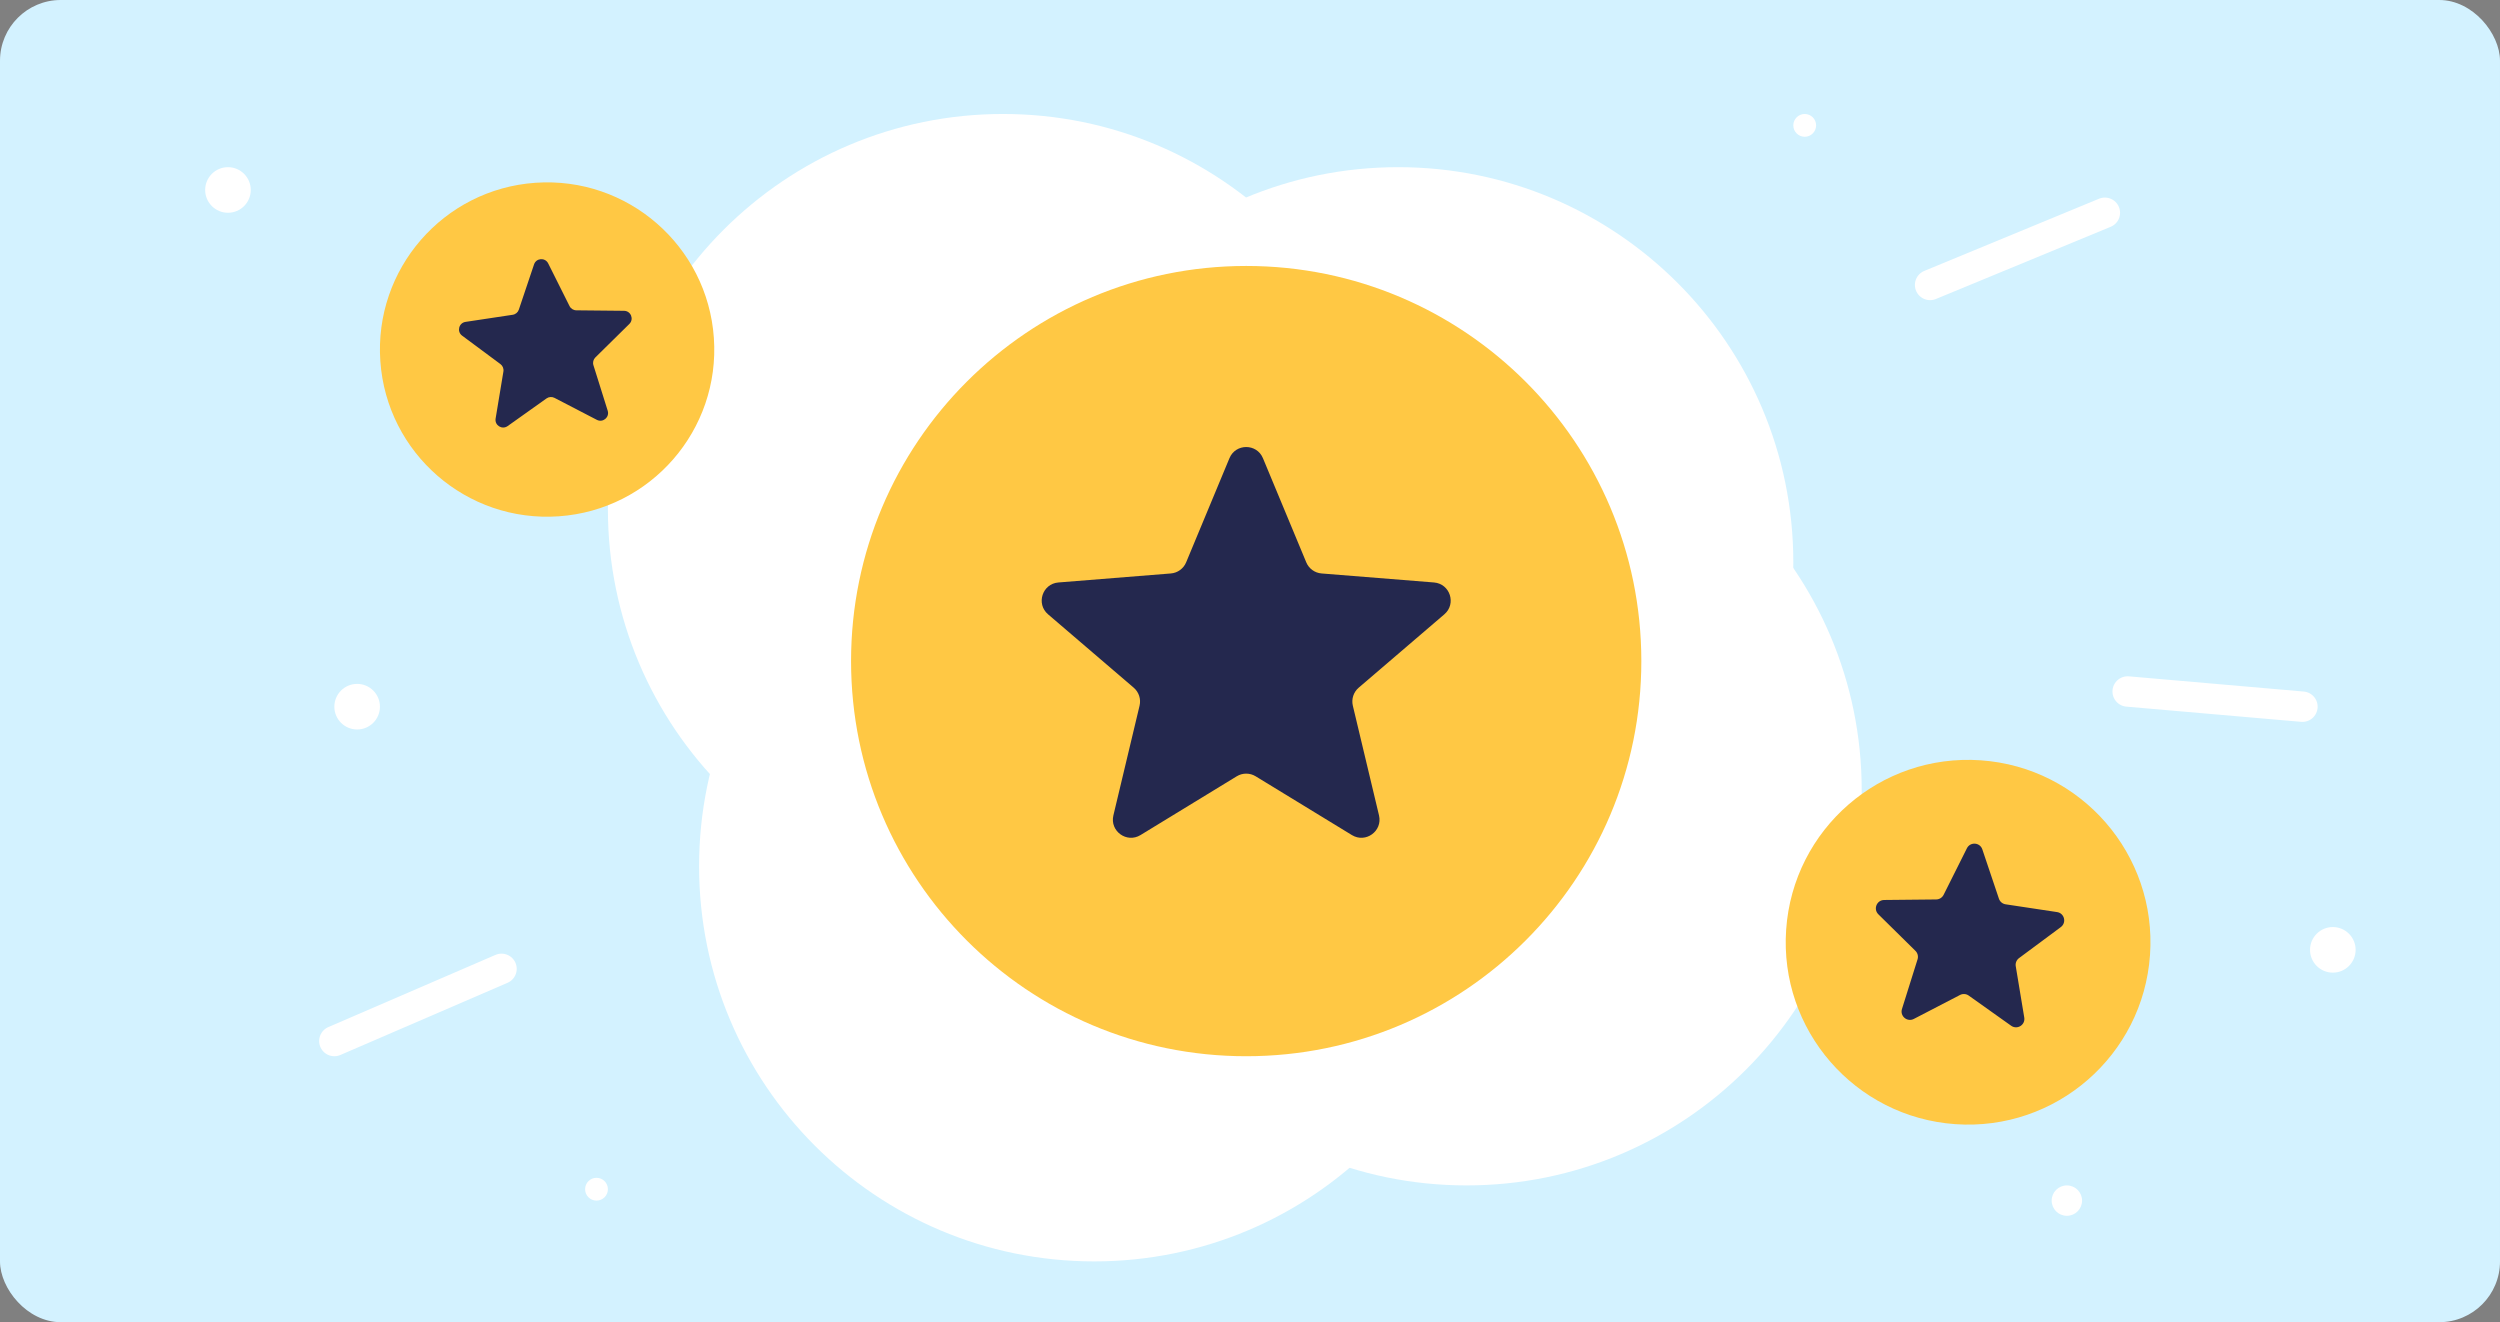 <svg width="329" height="174" viewBox="0 0 329 174" fill="none" xmlns="http://www.w3.org/2000/svg">
<rect x="0" y="0" width="329" height="174" fill="#808080" stroke="none"/>
<rect width="329" height="174" rx="8" fill="#D3F2FF"/>
<path d="M132 119C160.719 119 184 95.719 184 67C184 38.281 160.719 15 132 15C103.281 15 80 38.281 80 67C80 95.719 103.281 119 132 119Z" fill="white"/>
<path d="M193 156C221.719 156 245 132.719 245 104C245 75.281 221.719 52 193 52C164.281 52 141 75.281 141 104C141 132.719 164.281 156 193 156Z" fill="white"/>
<path d="M144 166C172.719 166 196 142.719 196 114C196 85.281 172.719 62 144 62C115.281 62 92 85.281 92 114C92 142.719 115.281 166 144 166Z" fill="white"/>
<path d="M184 126C212.719 126 236 102.719 236 74C236 45.281 212.719 22 184 22C155.281 22 132 45.281 132 74C132 102.719 155.281 126 184 126Z" fill="white"/>
<path d="M164 139C192.719 139 216 115.719 216 87C216 58.281 192.719 35 164 35C135.281 35 112 58.281 112 87C112 115.719 135.281 139 164 139Z" fill="#FFC844"/>
<path d="M161.796 60.299C162.611 58.339 165.389 58.339 166.204 60.299L171.904 74.004C172.248 74.831 173.025 75.395 173.917 75.467L188.713 76.653C190.83 76.823 191.688 79.464 190.075 80.845L178.802 90.501C178.123 91.084 177.826 91.997 178.033 92.868L181.478 107.306C181.97 109.371 179.723 111.004 177.912 109.897L165.244 102.16C164.48 101.693 163.52 101.693 162.756 102.16L150.088 109.897C148.277 111.004 146.03 109.371 146.522 107.306L149.967 92.868C150.174 91.997 149.877 91.084 149.198 90.501L137.925 80.845C136.312 79.464 137.17 76.823 139.287 76.653L154.083 75.467C154.975 75.395 155.752 74.831 156.096 74.004L161.796 60.299Z" fill="#24284E"/>
<path d="M257.326 147.94C270.548 148.865 282.017 138.895 282.942 125.673C283.866 112.45 273.897 100.982 260.674 100.057C247.452 99.132 235.983 109.102 235.059 122.324C234.134 135.547 244.103 147.015 257.326 147.94Z" fill="#FFC844"/>
<path d="M258.845 111.633C259.284 110.757 260.562 110.846 260.874 111.775L263.058 118.269C263.189 118.66 263.529 118.945 263.938 119.007L270.712 120.03C271.681 120.176 271.991 121.419 271.204 122.004L265.703 126.087C265.371 126.333 265.205 126.744 265.272 127.151L266.393 133.91C266.554 134.877 265.467 135.556 264.668 134.988L259.085 131.018C258.748 130.778 258.306 130.747 257.939 130.938L251.858 134.092C250.988 134.543 250.006 133.719 250.299 132.784L252.35 126.248C252.474 125.854 252.366 125.423 252.072 125.133L247.193 120.324C246.495 119.637 246.975 118.448 247.955 118.438L254.805 118.368C255.218 118.364 255.594 118.129 255.779 117.76L258.845 111.633Z" fill="#24284E"/>
<path d="M73.534 67.946C85.654 67.099 94.793 56.586 93.945 44.465C93.098 32.344 82.585 23.206 70.465 24.053C58.344 24.901 49.205 35.414 50.053 47.534C50.9 59.655 61.413 68.794 73.534 67.946Z" fill="#FFC844"/>
<path d="M70.281 34.794C70.567 33.943 71.739 33.861 72.141 34.664L74.951 40.28C75.121 40.619 75.465 40.834 75.844 40.838L82.124 40.902C83.022 40.911 83.462 42.001 82.822 42.631L78.349 47.039C78.08 47.305 77.981 47.7 78.095 48.061L79.974 54.053C80.243 54.91 79.343 55.665 78.546 55.252L72.971 52.36C72.635 52.186 72.23 52.214 71.921 52.434L66.803 56.073C66.071 56.593 65.075 55.971 65.222 55.085L66.249 48.889C66.311 48.516 66.159 48.139 65.855 47.913L60.812 44.17C60.091 43.635 60.375 42.495 61.263 42.361L67.473 41.424C67.847 41.367 68.159 41.106 68.279 40.747L70.281 34.794Z" fill="#24284E"/>
<circle cx="307" cy="125" r="3" fill="white"/>
<circle cx="47" cy="93" r="3" fill="white"/>
<circle cx="30" cy="25" r="3" fill="white"/>
<circle cx="272" cy="158" r="2" fill="white"/>
<circle cx="237.5" cy="16.5" r="1.5" fill="white"/>
<circle cx="78.5" cy="156.5" r="1.5" fill="white"/>
<path d="M254 37.5L277 28" stroke="white" stroke-width="4" stroke-linecap="round"/>
<path d="M66 127.5L44 137" stroke="white" stroke-width="4" stroke-linecap="round"/>
<path d="M280 91L303 93" stroke="white" stroke-width="4" stroke-linecap="round"/>
</svg>
